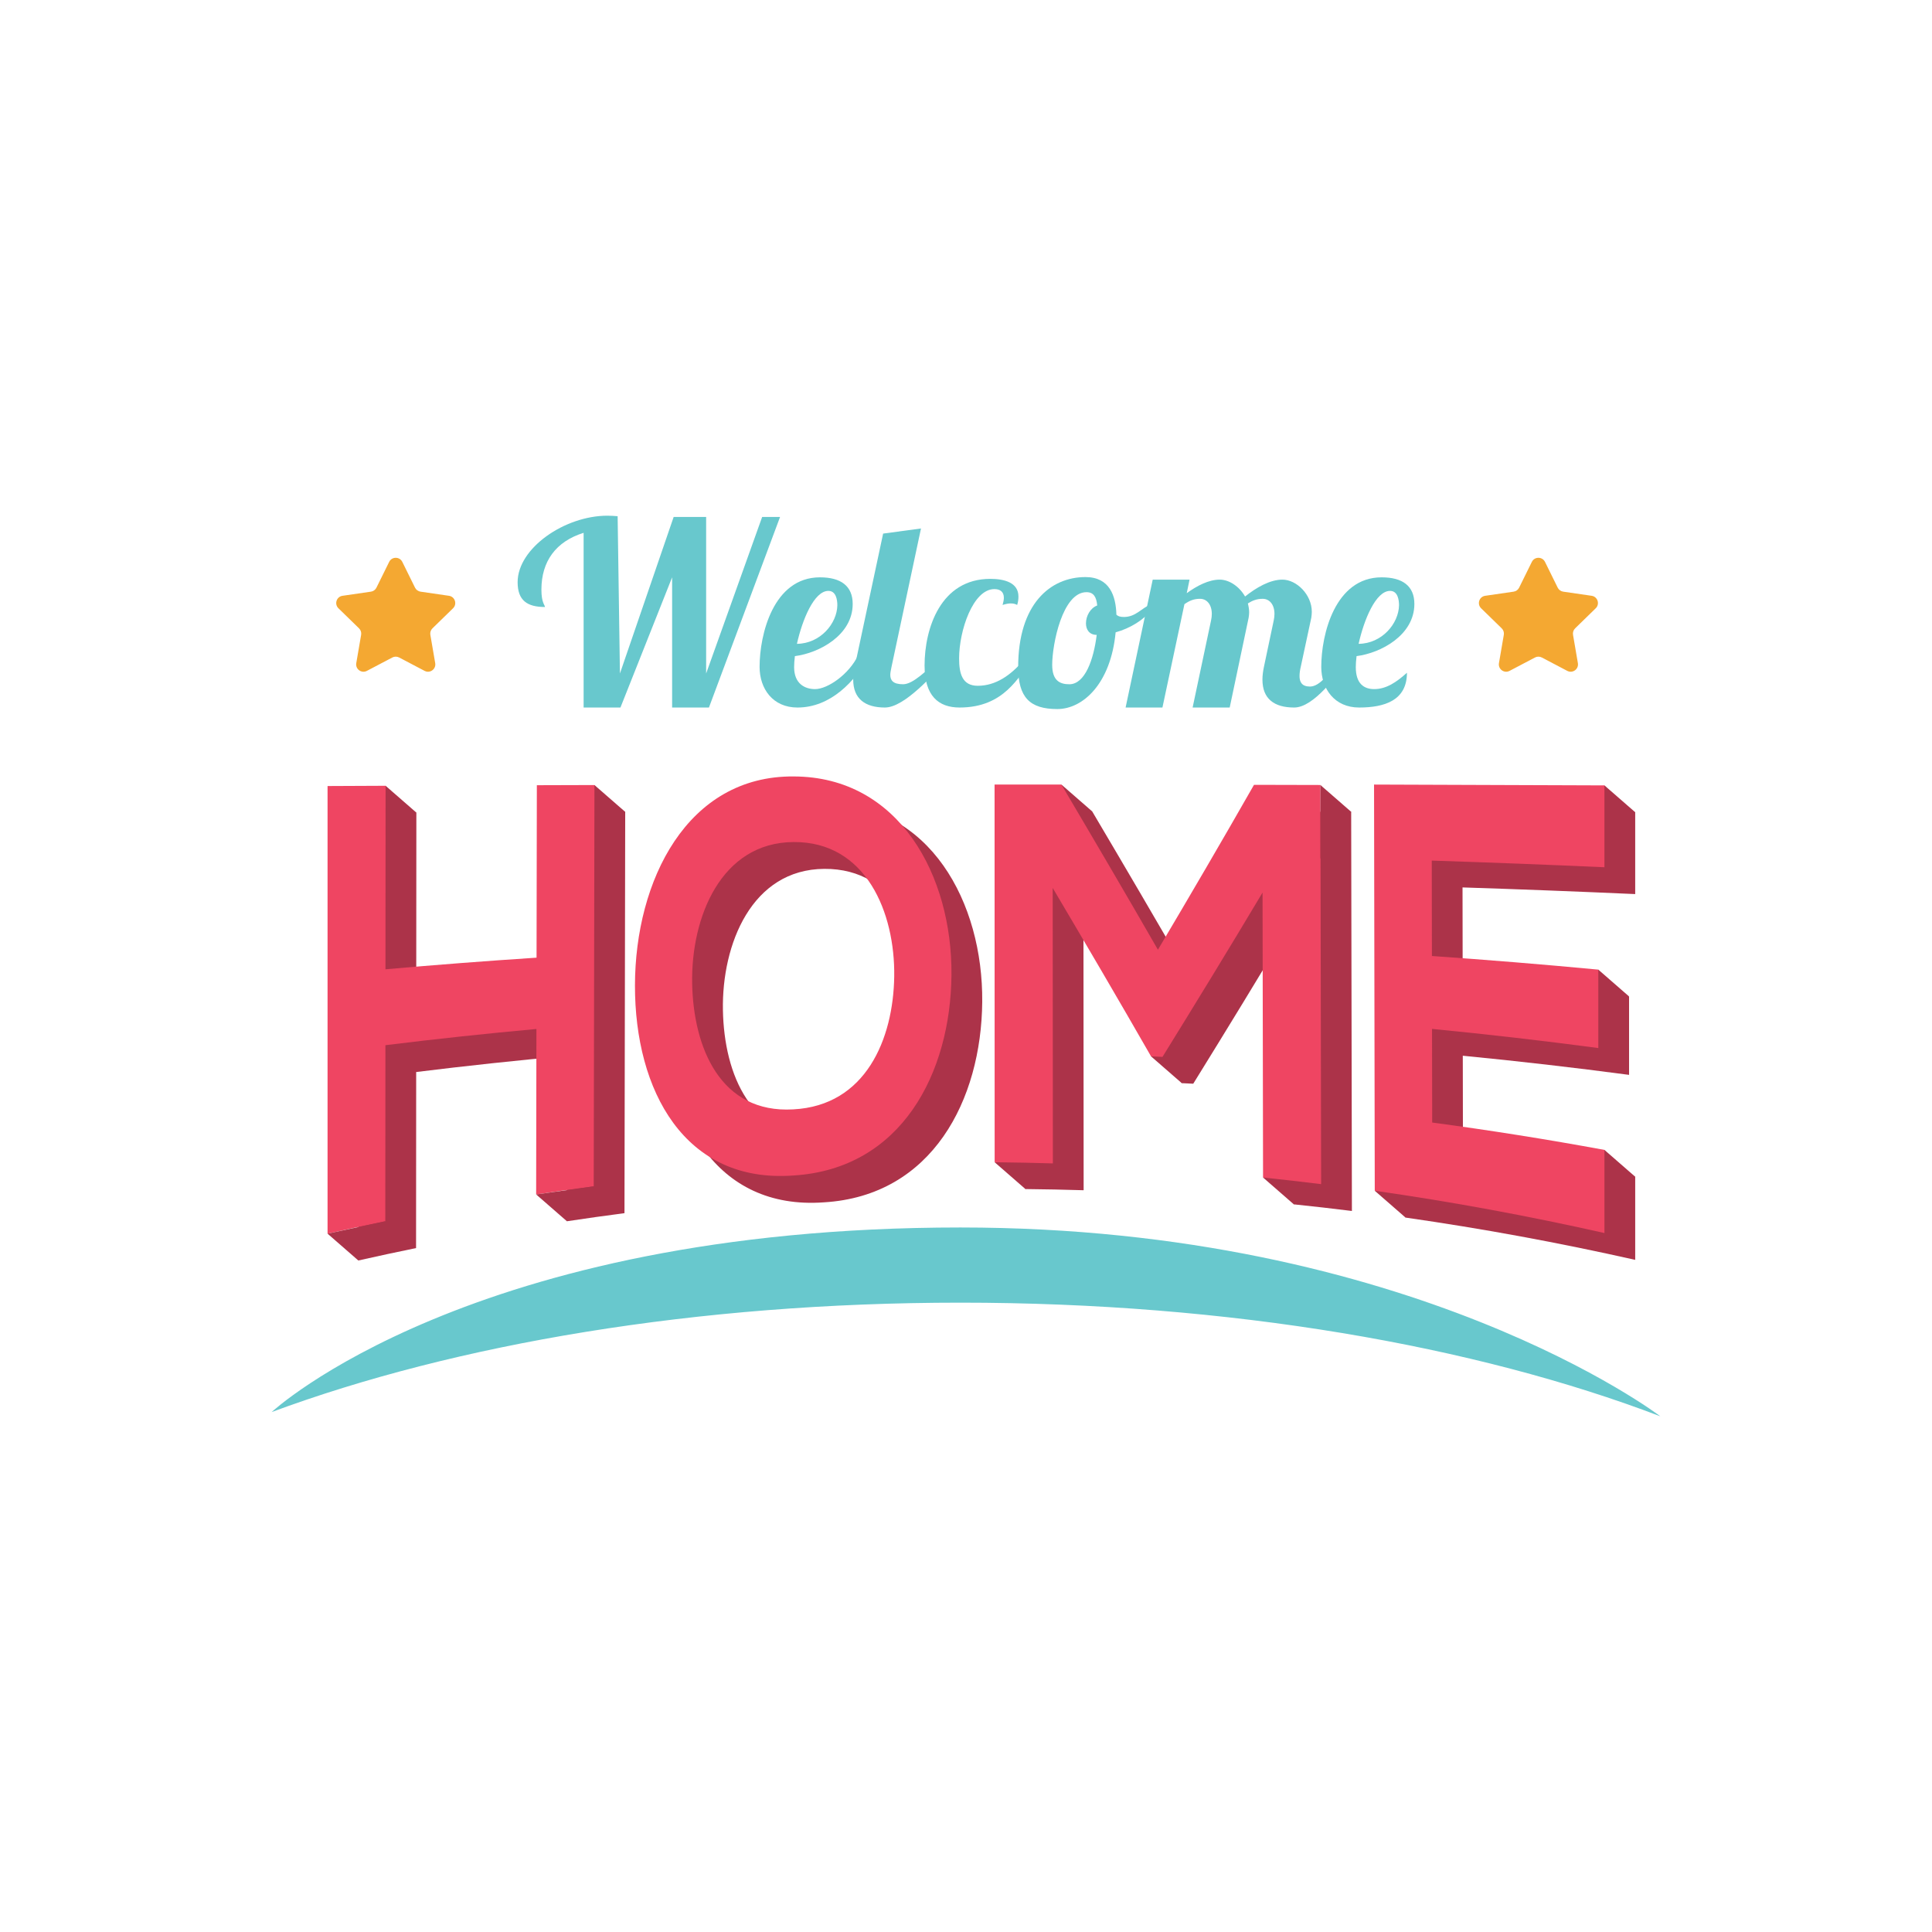 <?xml version="1.0" encoding="UTF-8"?>
<!DOCTYPE svg PUBLIC "-//W3C//DTD SVG 1.1//EN" "http://www.w3.org/Graphics/SVG/1.1/DTD/svg11.dtd">
<!-- Creator: CorelDRAW 2018 (64-Bit) -->
<svg xmlns="http://www.w3.org/2000/svg" xml:space="preserve" width="3.413in" height="3.413in" version="1.1" style="shape-rendering:geometricPrecision; text-rendering:geometricPrecision; image-rendering:optimizeQuality; fill-rule:evenodd; clip-rule:evenodd"
viewBox="0 0 3413.33 3413.33"
 xmlns:xlink="http://www.w3.org/1999/xlink">
 <defs>
  <style type="text/css">
   <![CDATA[
    .fil4 {fill:none}
    .fil2 {fill:#EF4562;fill-rule:nonzero}
    .fil3 {fill:#F4A832;fill-rule:nonzero}
    .fil0 {fill:#AC3349;fill-rule:nonzero}
    .fil1 {fill:#68C8CD;fill-rule:nonzero}
   ]]>
  </style>
 </defs>
 <g id="Layer_x0020_1">
  <g id="_2931913734784">
   <polygon class="fil0" points="2888.96,1434.98 2834.61,1387.59 2787.5,1437.1 2814.45,1469.62 "/>
   <polygon class="fil0" points="2878.12,1760.46 2823.77,1713.07 2743.83,1780.88 2778.21,1811.54 "/>
   <polygon class="fil0" points="2888.96,2078.96 2834.61,2031.57 2763.35,2099.56 2805.16,2127.44 "/>
   <polygon class="fil0" points="2483.19,2151.13 2428.84,2103.75 2564.51,2033.59 "/>
   <polygon class="fil0" points="2033.57,1866.29 2087.92,1913.66 2113.89,1870.54 2063.02,1810.6 "/>
   <polygon class="fil0" points="1929.59,1433.51 1875.23,1386.13 1882.54,1487.27 "/>
   <polygon class="fil0" points="2231.49,2080.37 2285.84,2127.76 2362.67,2091.43 2313.19,2040.56 "/>
   <polygon class="fil0" points="1811.65,2100.76 1757.3,2053.37 1860.14,2053.37 "/>
   <polygon class="fil0" points="1050.23,1386.96 1104.58,1434.35 1059.35,1504.92 998.49,1439.89 "/>
   <polygon class="fil0" points="681.24,1388.26 735.6,1435.65 674.57,1472.29 653.32,1404.35 "/>
   <path class="fil0" d="M1001.58 2157.64c0.17,-97.44 0.33,-194.87 0.5,-292.3 -89.02,8.11 -177.96,17.65 -266.8,28.63 -0.07,103.68 -0.14,207.36 -0.21,311.04 -34.03,6.96 -68.04,14.28 -102.01,21.94 0,-263.61 0,-527.23 0,-790.85 34.18,-0.16 68.36,-0.31 102.54,-0.46 -0.08,108.07 -0.15,216.15 -0.23,324.23 88.91,-7.87 177.89,-14.71 266.93,-20.54 0.18,-101.56 0.34,-203.12 0.52,-304.69 33.92,-0.11 67.84,-0.21 101.76,-0.3 -0.43,236.32 -0.86,472.65 -1.29,708.98 -33.93,4.43 -67.83,9.2 -101.71,14.31z"/>
   <path class="fil0" d="M1277.21 1784.74c2.14,113.86 50.12,230.1 178.56,222.61 128.47,-6.5 176.83,-124.71 178.43,-234.77 1.61,-112.59 -49.63,-238.5 -177.84,-237.52 -128.22,0.73 -181.29,133.12 -179.15,249.68zm458.14 -14.86c-1.52,173.19 -88.08,342.93 -279.72,354.33 -191.58,14.02 -279.78,-149.88 -279.46,-335.92 0.35,-185.44 92.36,-370.69 280.33,-369.13 187.18,0.35 280.39,176.3 278.84,350.72z"/>
   <path class="fil0" d="M2284.95 1624.3c-58.87,98.65 -117.8,194.99 -176.8,290.33 -6.74,-0.33 -13.49,-0.65 -20.23,-0.97 -57.96,-101.06 -115.89,-199.81 -173.75,-297.53 0.11,162.23 0.21,324.46 0.33,486.7 -34.28,-1.04 -68.56,-1.73 -102.85,-2.07 -0.05,-222.43 -0.1,-444.87 -0.15,-667.31 39.37,0.01 78.73,0.03 118.09,0.06 56.78,96.04 113.63,192.91 170.53,291.81 56.63,-95.52 113.2,-192.23 169.74,-291.33 39.11,0.09 78.21,0.18 117.31,0.28 0.43,235.06 0.85,470.13 1.28,705.2 -34.19,-4.26 -68.39,-8.16 -102.61,-11.71 -0.3,-167.82 -0.59,-335.64 -0.89,-503.46z"/>
   <path class="fil0" d="M2888.96 2225.83c-134.86,-30.38 -270.18,-55.28 -405.77,-74.69 -0.43,-238.87 -0.85,-478.76 -1.27,-717.63 135.69,0.39 271.37,0.87 407.04,1.47 0,48.2 0,96.41 0,144.61 -101.64,-4.53 -203.33,-8.46 -305.06,-11.75 0.09,56.19 0.18,112.38 0.26,168.56 98.06,6.81 196.06,14.82 293.96,24.06 0,46.18 0.01,92.36 0.01,138.54 -97.8,-12.98 -195.72,-24.26 -293.77,-33.81 0.09,55.14 0.18,110.28 0.27,165.43 101.61,13.59 203.08,29.71 304.34,48.35 0,48.96 0,97.91 0,146.87z"/>
   <path class="fil1" d="M1095.26 1189.91l94.91 -276.57 57.39 0 0 276.57 98.96 -276.57 31.63 0 -125.63 336.67 -65.07 0 0 -230.02 -91.28 230.02 -65.07 0 0 -308.65c-49.26,15.37 -74.57,50.61 -74.57,100.33 0,23.05 5.87,26.66 6.33,30.72 -31.18,0 -48.35,-11.3 -48.35,-43.83 0,-60.1 83.15,-117.49 158.62,-117.49 6.32,0 12.2,0.45 18.07,0.91l4.07 277.92z"/>
   <path class="fil1" d="M1463.55 1043.94c-25.3,0 -46.09,51.06 -55.59,93.55 41.58,-0.46 70.95,-36.15 71.4,-68.24 0,-9.49 -2.26,-25.31 -15.81,-25.31zm-23.5 173.53c22.14,0 60.1,-26.21 75.92,-59.65l20.34 0c-25.76,46.55 -69.15,92.19 -127.44,92.19 -43.39,0 -66.88,-32.99 -66.88,-71.85 0,-57.39 24.4,-158.17 106.65,-158.17 37.06,0 57.84,15.37 57.84,47 0,55.14 -59.2,86.77 -102.13,92.19 -0.9,7.23 -1.35,14.01 -1.35,19.43 0,29.83 19.43,38.86 37.06,38.86z"/>
   <path class="fil1" d="M1627.14 933.68l-51.97 244.03c-1.36,6.78 -2.26,10.84 -2.26,14.46 0,9.94 4.96,16.72 22.6,16.72 18.07,0 41.57,-25.31 59.65,-39.77l15.36 0c-20.78,20.79 -71.85,80.89 -107.1,80.89 -34.8,0 -56.04,-15.36 -56.04,-49.25 0,-6.78 0.91,-14.46 2.72,-23.05l50.15 -234.99 66.89 -9.04z"/>
   <path class="fil1" d="M1773.55 1056.15c0,-10.85 -6.78,-15.37 -16.72,-15.37 -37.95,0 -62.35,73.67 -62.35,122.46 0,26.67 5.42,48.36 32.99,48.36 32.08,0 57.84,-18.98 78.63,-42.48l15.36 0c-21.69,24.4 -46.09,80.89 -126.08,80.89 -37.5,0 -61.91,-20.79 -61.91,-74.11 0,-65.98 28.47,-153.2 116.13,-153.2 24.4,0 49.71,6.33 49.71,31.18 0,4.97 -0.46,9.04 -2.26,14.91 -2.26,-1.35 -5.87,-2.71 -11.29,-2.71 -4.07,0 -8.59,0.9 -14.46,2.71 1.35,-4.96 2.26,-9.04 2.26,-12.65z"/>
   <path class="fil1" d="M1937.58 1121.68c-13.11,0 -18.98,-9.5 -18.98,-20.34 0,-13.1 7.68,-27.11 19.88,-31.63 -1.36,-14.92 -6.33,-23.5 -18.98,-23.5 -42.48,0 -60.55,92.19 -60.55,128.35 0,27.11 12.65,34.35 30.28,34.35 27.57,0 42.93,-43.38 48.35,-87.22zm34.79 -35.7c2.71,2.72 6.78,4.07 13.11,4.07 21.24,0 30.73,-15.37 47.45,-22.15l1.81 9.49c-14.01,17.62 -37.5,32.54 -63.71,39.77 -8.59,90.83 -57.84,135.57 -103.03,135.57 -48.36,0 -69.15,-20.34 -69.15,-74.12 0,-111.16 56.49,-159.07 118.85,-159.07 42.94,0 53.78,33.44 54.68,66.43z"/>
   <path class="fil1" d="M2298.19 1177.71c-1.36,5.42 -2.26,11.29 -2.26,16.72 0,10.39 4.06,18.53 18.52,18.53 18.08,0 37.06,-26.66 47.46,-46.09l21.24 0c-20.79,24.39 -61.46,83.14 -96.71,83.14 -35.25,0 -56.04,-15.36 -56.04,-49.25 0,-7.23 0.91,-14.46 2.72,-23.05l17.17 -81.35c0.9,-4.06 1.35,-8.13 1.35,-11.75 0,-16.26 -8.58,-26.66 -20.78,-26.66 -9.94,0 -17.63,2.71 -26.21,8.13 1.35,5.43 2.26,10.39 2.26,15.82 0,3.16 -0.45,6.33 -0.91,9.48l-33.44 158.62 -65.52 0 32.53 -153.65c0.91,-4.06 1.36,-8.13 1.36,-11.75 0,-16.26 -8.59,-26.66 -20.79,-26.66 -10.85,0 -18.52,3.16 -27.57,9.49l-38.86 182.56 -65.07 0 47.9 -225.94 65.08 0 -4.97 23.95c18.07,-13.11 38.86,-23.95 58.29,-23.95 16.72,0 34.8,12.2 44.74,29.82 19.88,-15.81 43.83,-29.82 65.97,-29.82 24.86,0 51.97,26.21 51.97,56.93 0,3.61 -0.45,6.78 -0.9,10.39l-18.53 86.32z"/>
   <path class="fil1" d="M2455.89 1043.94c-25.31,0 -46.1,51.06 -55.59,93.55 41.57,-0.46 70.95,-36.15 71.4,-68.24 0,-9.49 -2.26,-25.31 -15.81,-25.31zm-121.57 134.22c0,-57.39 24.4,-158.17 106.65,-158.17 37.05,0 57.84,15.37 57.84,47 0,55.14 -59.2,86.77 -102.12,92.19 -0.91,7.23 -1.36,14.01 -1.36,19.43 0,29.83 14.92,38.86 32.54,38.86 21.24,0 39.31,-12.2 57.84,-28.92 0,48.81 -39.32,61.46 -84.51,61.46 -43.37,0 -66.88,-32.99 -66.88,-71.85z"/>
   <path class="fil2" d="M947.23 2110.25c0.17,-97.43 0.33,-194.86 0.49,-292.3 -89.02,8.11 -177.96,17.66 -266.79,28.63 -0.08,103.68 -0.15,207.36 -0.22,311.04 -34.02,6.97 -68.02,14.28 -102,21.95 0,-263.62 0,-527.24 0,-790.86 34.18,-0.16 68.36,-0.31 102.53,-0.46 -0.07,108.07 -0.15,216.15 -0.22,324.23 88.9,-7.87 177.89,-14.71 266.93,-20.54 0.17,-101.56 0.35,-203.13 0.52,-304.69 33.91,-0.11 67.84,-0.2 101.76,-0.3 -0.43,236.32 -0.87,472.66 -1.29,708.98 -33.93,4.43 -67.83,9.2 -101.71,14.31z"/>
   <path class="fil2" d="M1222.86 1737.35c2.14,113.86 50.12,230.1 178.56,222.61 128.47,-6.5 176.83,-124.71 178.43,-234.77 1.62,-112.59 -49.63,-238.5 -177.83,-237.52 -128.22,0.73 -181.29,133.11 -179.15,249.68zm458.14 -14.87c-1.52,173.19 -88.08,342.93 -279.72,354.34 -191.58,14.02 -279.79,-149.88 -279.46,-335.91 0.33,-185.44 92.35,-370.7 280.33,-369.13 187.17,0.35 280.39,176.3 278.84,350.71z"/>
   <path class="fil2" d="M2230.6 1576.91c-58.88,98.65 -117.8,194.98 -176.8,290.33 -6.74,-0.32 -13.49,-0.65 -20.23,-0.96 -57.97,-101.07 -115.9,-199.82 -173.75,-297.55 0.11,162.24 0.21,324.47 0.31,486.7 -34.28,-1.03 -68.55,-1.73 -102.84,-2.07 -0.05,-222.43 -0.11,-444.87 -0.15,-667.3 39.37,0.01 78.72,0.02 118.08,0.05 56.78,96.04 113.64,192.91 170.53,291.81 56.63,-95.52 113.21,-192.23 169.74,-291.33 39.1,0.09 78.21,0.18 117.31,0.28 0.42,235.06 0.85,470.14 1.29,705.2 -34.19,-4.25 -68.4,-8.15 -102.61,-11.72 -0.3,-167.81 -0.59,-335.64 -0.89,-503.45z"/>
   <path class="fil2" d="M2834.61 2178.44c-134.87,-30.38 -270.18,-55.28 -405.77,-74.7 -0.42,-238.87 -0.84,-478.76 -1.27,-717.62 135.69,0.38 271.37,0.87 407.04,1.46 0,48.21 0,96.41 0,144.61 -101.64,-4.54 -203.33,-8.45 -305.06,-11.75 0.09,56.19 0.18,112.38 0.26,168.56 98.07,6.81 196.06,14.82 293.96,24.06 0,46.18 0,92.37 0.01,138.55 -97.8,-12.99 -195.74,-24.26 -293.77,-33.82 0.09,55.15 0.18,110.29 0.27,165.43 101.61,13.59 203.08,29.71 304.34,48.35 0,48.95 0,97.91 0,146.87z"/>
   <path class="fil1" d="M1696.73 2168.63c-866.74,0 -1216.78,326.1 -1216.78,326.1 324.71,-120.3 750.52,-193.28 1216.78,-193.28 475.84,0 909.52,76.02 1236.65,200.79 0,0 -437.18,-333.61 -1236.65,-333.61z"/>
   <polygon class="fil0" points="578.71,2179.57 633.06,2226.95 680.71,2157.62 "/>
   <polygon class="fil0" points="947.23,2110.25 1001.58,2157.64 1048.94,2095.94 "/>
   <polygon class="fil0" points="2387.17,1434.27 2332.81,1386.88 2332.81,1517 "/>
   <path class="fil3" d="M710.77 992.69l22.47 45.53c1.89,3.82 5.53,6.47 9.74,7.08l50.24 7.3c10.61,1.54 14.85,14.58 7.18,22.07l-36.37 35.44c-3.04,2.97 -4.43,7.26 -3.72,11.45l8.59 50.04c1.81,10.57 -9.28,18.63 -18.77,13.64l-44.94 -23.63c-3.77,-1.98 -8.27,-1.98 -12.04,0l-44.95 23.63c-9.48,4.99 -20.58,-3.07 -18.77,-13.64l8.59 -50.04c0.72,-4.2 -0.68,-8.48 -3.72,-11.45l-36.37 -35.44c-7.67,-7.48 -3.44,-20.52 7.18,-22.07l50.24 -7.3c4.21,-0.61 7.85,-3.26 9.74,-7.08l22.47 -45.53c4.74,-9.62 18.45,-9.62 23.2,0z"/>
   <path class="fil3" d="M2729.59 992.69l22.46 45.53c1.89,3.82 5.53,6.47 9.74,7.08l50.25 7.3c10.61,1.54 14.85,14.58 7.17,22.07l-36.36 35.44c-3.05,2.97 -4.44,7.26 -3.72,11.45l8.58 50.04c1.81,10.57 -9.28,18.63 -18.77,13.64l-44.94 -23.63c-3.77,-1.98 -8.28,-1.98 -12.04,0l-44.94 23.63c-9.48,4.99 -20.57,-3.07 -18.77,-13.64l8.59 -50.04c0.72,-4.2 -0.67,-8.48 -3.72,-11.45l-36.36 -35.44c-7.68,-7.48 -3.45,-20.52 7.17,-22.07l50.24 -7.3c4.22,-0.61 7.86,-3.26 9.74,-7.08l22.47 -45.53c4.74,-9.62 18.45,-9.62 23.2,0z"/>
  </g>
  <rect class="fil4" x="-0" y="-0" width="3413.33" height="3413.33"/>
 </g>
</svg>
